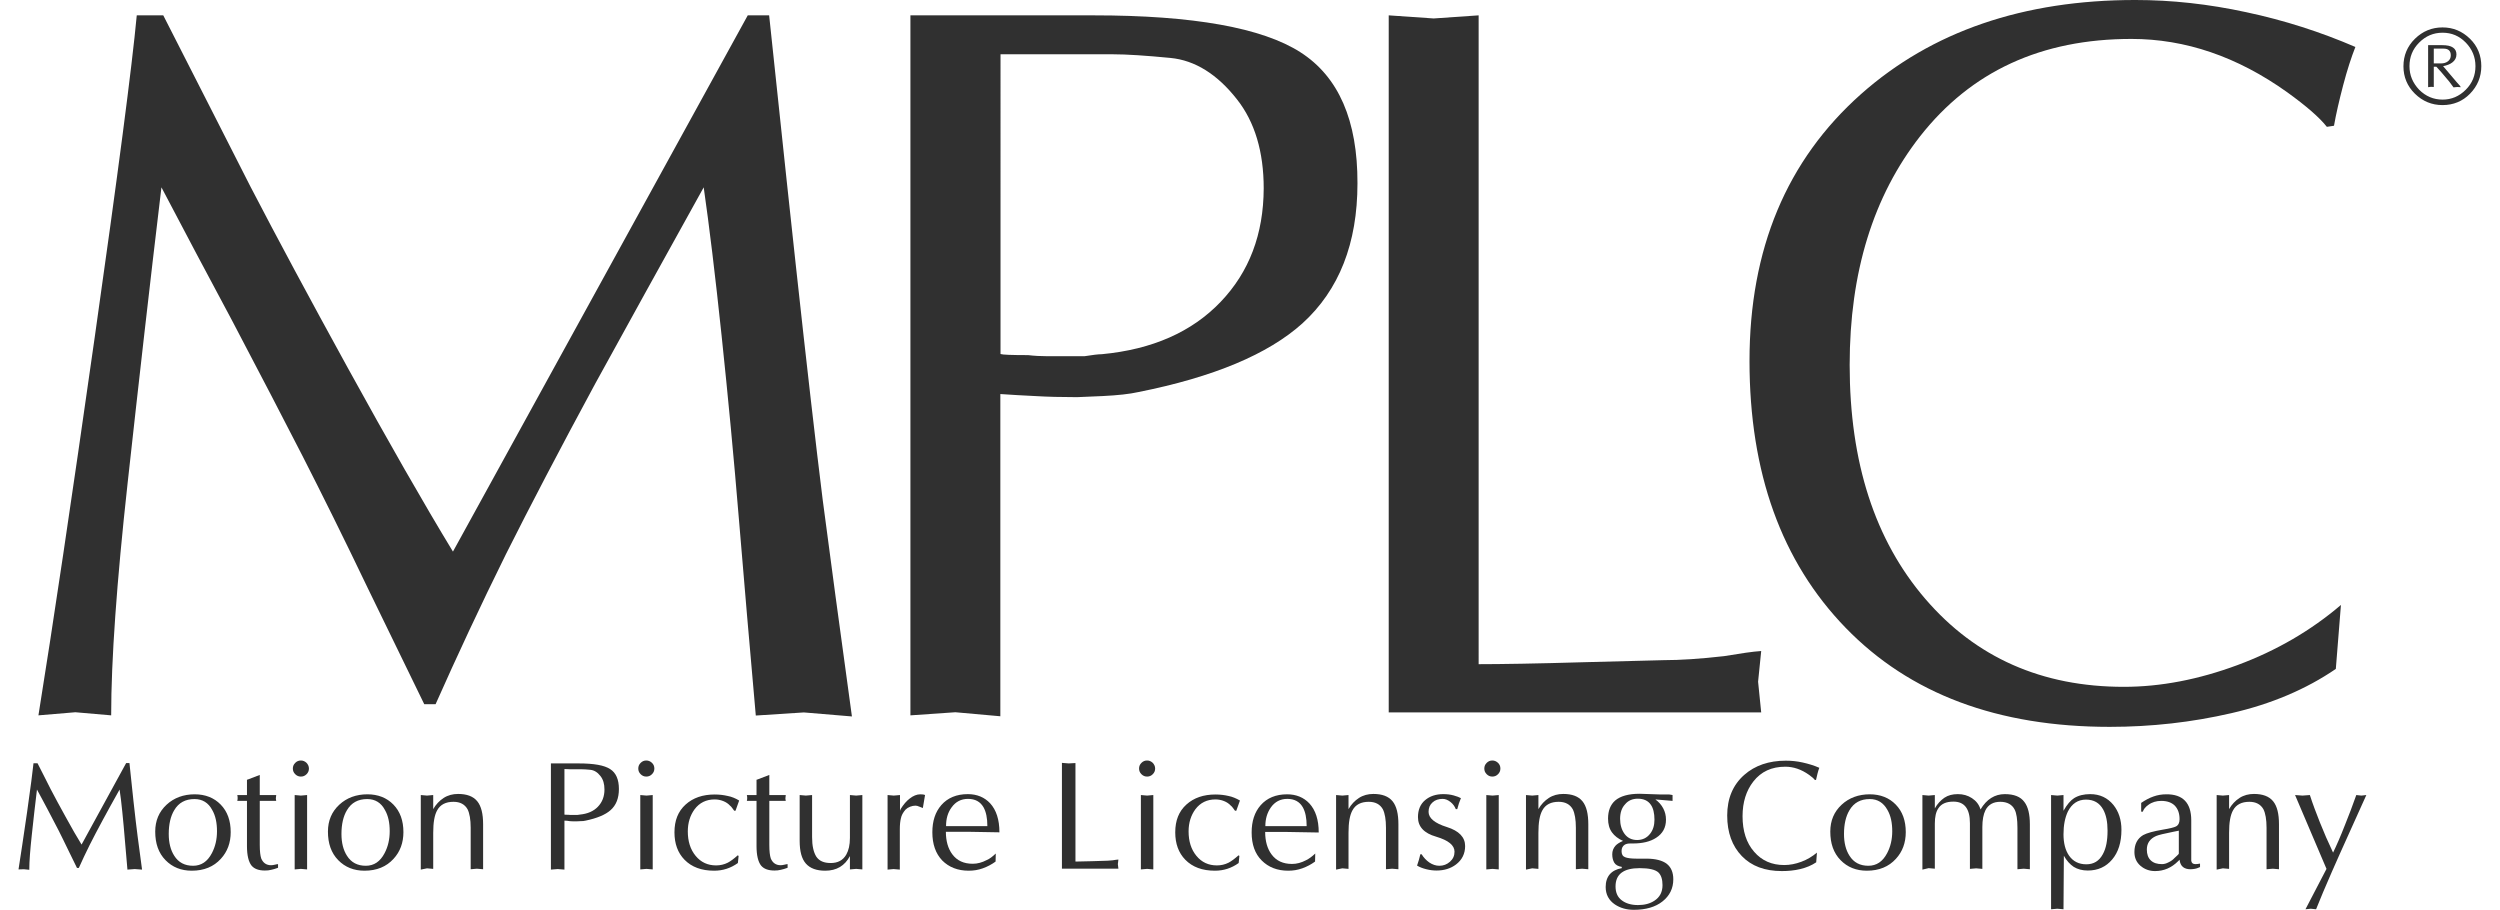 <?xml version="1.0" encoding="utf-8"?>
<!-- Generator: Adobe Illustrator 22.1.0, SVG Export Plug-In . SVG Version: 6.00 Build 0)  -->
<svg xmlns="http://www.w3.org/2000/svg" version="1.1" width="250" height="91"><svg xmlns:xlink="http://www.w3.org/1999/xlink" version="1.1" x="0" y="0" viewBox="0 0 134.76 49.79" style="enable-background:new 0 0 134.76 49.79;" xml:space="preserve" width="250" height="91">
<style type="text/css">
	.st0{fill:#303030;}
</style>
<g id="Ebene_1">
</g>
<g id="Ebene_2">
	<g>
		<g>
			<path class="st0" d="M132.63,5.75c-0.59,0-1.09-0.21-1.51-0.62c-0.42-0.41-0.63-0.92-0.63-1.5c0-0.59,0.21-1.1,0.63-1.51     c0.42-0.41,0.92-0.62,1.51-0.62c0.58,0,1.08,0.21,1.5,0.62s0.62,0.92,0.62,1.5c0,0.59-0.21,1.09-0.62,1.51     C133.73,5.54,133.22,5.75,132.63,5.75z M132.63,5.45c0.49,0,0.91-0.18,1.27-0.54s0.53-0.79,0.53-1.29c0-0.5-0.18-0.93-0.53-1.29     s-0.77-0.54-1.27-0.54c-0.5,0-0.92,0.18-1.28,0.54s-0.53,0.79-0.53,1.29c0,0.5,0.18,0.92,0.53,1.29     C131.71,5.27,132.14,5.45,132.63,5.45z M132.15,3.66v1.1L132,4.75l-0.16,0.02v-2.3h0.76c0.27,0,0.47,0.04,0.6,0.13     s0.19,0.21,0.19,0.38c0,0.18-0.08,0.33-0.23,0.44c-0.13,0.1-0.3,0.16-0.5,0.2l0.74,0.87l0.17,0.19l0.06,0.09l-0.2-0.01l-0.2,0.02     L133,4.47l-0.43-0.51l-0.28-0.31H132.15z M132.15,2.66v0.81h0.39c0.16,0,0.29-0.04,0.39-0.12c0.1-0.08,0.15-0.19,0.15-0.32     c0-0.25-0.13-0.37-0.4-0.37H132.15z"/>
		</g>
		<g>
			<path class="st0" d="M5.89,41.75h0.18c0.12,1.13,0.19,1.82,0.22,2.08c0.09,0.83,0.17,1.48,0.23,1.95s0.14,1.06,0.24,1.8     l-0.4-0.03l-0.4,0.03c-0.05-0.57-0.1-1.11-0.14-1.62s-0.09-1.03-0.14-1.53c-0.05-0.5-0.1-0.92-0.15-1.23     c-0.35,0.62-0.65,1.17-0.9,1.63c-0.29,0.54-0.54,1.01-0.74,1.41c-0.22,0.44-0.41,0.85-0.59,1.25H3.2l-0.47-0.96     c-0.2-0.43-0.39-0.79-0.54-1.1c-0.16-0.31-0.35-0.68-0.59-1.13c-0.2-0.37-0.39-0.74-0.59-1.1c-0.1,0.81-0.19,1.63-0.28,2.46     c-0.09,0.83-0.14,1.47-0.14,1.93l-0.3-0.03L0,47.57c0.12-0.74,0.27-1.78,0.47-3.14c0.19-1.36,0.31-2.25,0.35-2.67h0.22     c0.29,0.58,0.54,1.05,0.72,1.42c0.23,0.44,0.5,0.94,0.81,1.5c0.34,0.62,0.63,1.13,0.88,1.53C4.26,44.72,5.07,43.24,5.89,41.75z"/>
			<path class="st0" d="M7.48,45.5c0-0.6,0.21-1.09,0.62-1.47c0.41-0.38,0.93-0.57,1.54-0.57c0.58,0,1.06,0.19,1.42,0.56     c0.37,0.38,0.55,0.88,0.55,1.51c0,0.58-0.18,1.07-0.54,1.46c-0.39,0.43-0.92,0.65-1.59,0.65c-0.58,0-1.06-0.19-1.44-0.58     S7.48,46.15,7.48,45.5z M9.63,43.72c-0.5,0-0.87,0.2-1.11,0.61c-0.2,0.33-0.3,0.77-0.3,1.3c0,0.48,0.1,0.88,0.3,1.19     c0.23,0.37,0.58,0.55,1.03,0.55c0.45,0,0.79-0.23,1.03-0.69c0.19-0.36,0.28-0.76,0.28-1.2c0-0.46-0.08-0.85-0.26-1.16     C10.39,43.92,10.06,43.72,9.63,43.72z"/>
			<path class="st0" d="M12.52,42.66l0.68-0.26v1.1h0.9c-0.01,0.08-0.02,0.14-0.02,0.18c0,0.04,0.01,0.09,0.02,0.14h-0.9v2.14v0.27     c0,0.35,0.03,0.59,0.08,0.74c0.1,0.24,0.28,0.37,0.54,0.37c0.06,0,0.13-0.01,0.21-0.03c0.08-0.02,0.13-0.03,0.17-0.03v0.2     c-0.14,0.05-0.26,0.09-0.37,0.11c-0.11,0.03-0.22,0.04-0.35,0.04c-0.34,0-0.58-0.09-0.73-0.27c-0.16-0.2-0.25-0.56-0.25-1.06     v-2.48h-0.53c0.01-0.03,0.02-0.09,0.02-0.16c0-0.07-0.01-0.12-0.02-0.16h0.53V42.66z"/>
			<path class="st0" d="M15.89,42.05c0,0.12-0.04,0.22-0.13,0.31s-0.19,0.13-0.31,0.13c-0.12,0-0.22-0.04-0.31-0.13     s-0.13-0.19-0.13-0.31c0-0.12,0.04-0.22,0.13-0.31s0.19-0.13,0.31-0.13c0.11,0,0.21,0.04,0.3,0.12     C15.84,41.82,15.89,41.93,15.89,42.05z M15.79,43.5v4.07l-0.34-0.03l-0.34,0.03V43.5l0.34,0.03L15.79,43.5z"/>
			<path class="st0" d="M16.93,45.5c0-0.6,0.21-1.09,0.62-1.47c0.41-0.38,0.93-0.57,1.54-0.57c0.58,0,1.06,0.19,1.42,0.56     c0.37,0.38,0.55,0.88,0.55,1.51c0,0.58-0.18,1.07-0.54,1.46c-0.39,0.43-0.92,0.65-1.59,0.65c-0.58,0-1.06-0.19-1.44-0.58     S16.93,46.15,16.93,45.5z M19.08,43.72c-0.5,0-0.87,0.2-1.11,0.61c-0.2,0.33-0.3,0.77-0.3,1.3c0,0.48,0.1,0.88,0.3,1.19     c0.23,0.37,0.58,0.55,1.03,0.55c0.45,0,0.79-0.23,1.03-0.69c0.19-0.36,0.28-0.76,0.28-1.2c0-0.46-0.08-0.85-0.26-1.16     C19.84,43.92,19.51,43.72,19.08,43.72z"/>
			<path class="st0" d="M22.01,47.58V43.5l0.34,0.03l0.34-0.03v0.77c0.15-0.26,0.34-0.46,0.57-0.61s0.5-0.22,0.79-0.22     c0.48,0,0.83,0.13,1.05,0.4c0.22,0.27,0.32,0.69,0.32,1.26v2.46l-0.34-0.03l-0.34,0.03v-2.27c0-0.45-0.06-0.79-0.17-1.01     c-0.15-0.27-0.41-0.41-0.77-0.41c-0.42,0-0.72,0.15-0.89,0.46c-0.15,0.26-0.22,0.67-0.22,1.24v1.97l-0.34-0.03L22.01,47.58z"/>
			<path class="st0" d="M29.87,44.9v2.68l-0.37-0.03l-0.37,0.03v-5.81h1.52c0.83,0,1.4,0.1,1.72,0.31c0.32,0.2,0.48,0.57,0.48,1.09     c0,0.5-0.15,0.89-0.46,1.16c-0.28,0.25-0.74,0.44-1.36,0.57c-0.07,0.02-0.17,0.03-0.3,0.03c-0.12,0.01-0.2,0.01-0.21,0.01     c-0.13,0-0.25,0-0.35-0.01C30.06,44.91,29.96,44.9,29.87,44.9z M29.87,42.08v2.49c0.02,0.01,0.09,0.01,0.23,0.01     c0.05,0.01,0.1,0.01,0.16,0.01h0.17c0.05,0,0.09,0,0.14,0c0.07-0.01,0.12-0.02,0.14-0.02c0.42-0.04,0.75-0.18,0.99-0.43     c0.24-0.25,0.36-0.56,0.36-0.94c0-0.31-0.07-0.55-0.22-0.74c-0.16-0.21-0.35-0.32-0.55-0.34c-0.2-0.02-0.36-0.03-0.48-0.03     s-0.21,0-0.28,0c-0.13,0-0.24,0-0.35,0C30.07,42.08,29.96,42.08,29.87,42.08z"/>
			<path class="st0" d="M34.79,42.05c0,0.12-0.04,0.22-0.13,0.31s-0.19,0.13-0.31,0.13c-0.12,0-0.22-0.04-0.31-0.13     s-0.13-0.19-0.13-0.31c0-0.12,0.04-0.22,0.13-0.31s0.19-0.13,0.31-0.13c0.11,0,0.21,0.04,0.3,0.12     C34.75,41.82,34.79,41.93,34.79,42.05z M34.7,43.5v4.07l-0.34-0.03l-0.34,0.03V43.5l0.34,0.03L34.7,43.5z"/>
			<path class="st0" d="M39.43,43.8l-0.2,0.56h-0.07c-0.03-0.04-0.07-0.09-0.11-0.15s-0.08-0.1-0.12-0.13     c-0.1-0.11-0.22-0.19-0.37-0.25c-0.15-0.06-0.31-0.09-0.47-0.09c-0.46,0-0.83,0.18-1.1,0.54c-0.24,0.33-0.37,0.73-0.37,1.21     c0,0.54,0.14,0.99,0.43,1.34s0.66,0.52,1.12,0.52c0.23,0,0.44-0.05,0.64-0.15c0.15-0.08,0.33-0.21,0.54-0.4l0.05,0.03l-0.04,0.39     c-0.39,0.28-0.82,0.42-1.3,0.42c-0.69,0-1.23-0.2-1.62-0.6c-0.37-0.38-0.55-0.88-0.55-1.5c0-0.65,0.2-1.15,0.61-1.52     c0.41-0.37,0.94-0.55,1.59-0.55c0.26,0,0.5,0.03,0.71,0.08C39.02,43.59,39.23,43.68,39.43,43.8z"/>
			<path class="st0" d="M40.4,42.66l0.68-0.26v1.1h0.9c-0.01,0.08-0.02,0.14-0.02,0.18c0,0.04,0.01,0.09,0.02,0.14h-0.9v2.14v0.27     c0,0.35,0.03,0.59,0.08,0.74c0.1,0.24,0.28,0.37,0.54,0.37c0.06,0,0.13-0.01,0.21-0.03c0.08-0.02,0.13-0.03,0.17-0.03v0.2     c-0.14,0.05-0.26,0.09-0.37,0.11c-0.11,0.03-0.22,0.04-0.35,0.04c-0.34,0-0.58-0.09-0.73-0.27c-0.16-0.2-0.25-0.56-0.25-1.06     v-2.48h-0.53c0.01-0.03,0.02-0.09,0.02-0.16c0-0.07-0.01-0.12-0.02-0.16h0.53V42.66z"/>
			<path class="st0" d="M46.17,43.5v4.07l-0.34-0.03l-0.34,0.03v-0.73c-0.28,0.53-0.73,0.8-1.35,0.8c-0.48,0-0.83-0.13-1.06-0.39     c-0.23-0.26-0.34-0.67-0.34-1.25v-2.5l0.34,0.03l0.34-0.03v2.3c0,0.48,0.08,0.83,0.23,1.07c0.16,0.24,0.42,0.35,0.79,0.35     c0.39,0,0.67-0.15,0.85-0.46c0.13-0.23,0.2-0.53,0.2-0.91V43.5l0.34,0.03L46.17,43.5z"/>
			<path class="st0" d="M47.55,47.58V43.5l0.34,0.03l0.34-0.03v0.86l0.04-0.1c0.15-0.24,0.31-0.43,0.48-0.56     c0.2-0.16,0.4-0.24,0.59-0.24c0.11,0,0.2,0.01,0.26,0.04l-0.12,0.71c-0.03-0.01-0.09-0.03-0.18-0.07     c-0.09-0.04-0.16-0.06-0.22-0.06c-0.1,0-0.2,0.02-0.3,0.06c-0.1,0.04-0.18,0.09-0.25,0.16c-0.13,0.15-0.22,0.31-0.25,0.47     c-0.04,0.16-0.06,0.36-0.06,0.61v2.2l-0.34-0.03L47.55,47.58z"/>
			<path class="st0" d="M53.47,46.7l-0.01,0.44c-0.22,0.16-0.45,0.28-0.7,0.37s-0.5,0.13-0.77,0.13c-0.6,0-1.08-0.19-1.45-0.56     C50.18,46.7,50,46.19,50,45.54c0-0.62,0.16-1.11,0.49-1.49c0.35-0.4,0.84-0.6,1.45-0.6c0.5,0,0.91,0.17,1.22,0.5     c0.34,0.37,0.51,0.9,0.51,1.59l-1.73-0.03h-1.2c0,0.51,0.12,0.92,0.35,1.23c0.26,0.35,0.63,0.52,1.12,0.52     c0.26,0,0.51-0.07,0.76-0.2C53.14,46.99,53.3,46.86,53.47,46.7z M50.75,45.2h2.26c0-0.44-0.07-0.78-0.21-1.03     c-0.18-0.31-0.46-0.46-0.85-0.46c-0.38,0-0.68,0.16-0.9,0.47C50.84,44.47,50.75,44.8,50.75,45.2z"/>
			<path class="st0" d="M57.83,41.75v5.39c0.18,0,0.48-0.01,0.89-0.02c0.41-0.01,0.63-0.02,0.65-0.02c0.14,0,0.3-0.01,0.5-0.03     c0.14-0.02,0.24-0.04,0.31-0.04l-0.03,0.25l0.03,0.25h-3.09v-5.79l0.37,0.03L57.83,41.75z"/>
			<path class="st0" d="M62.19,42.05c0,0.12-0.04,0.22-0.13,0.31s-0.19,0.13-0.31,0.13c-0.12,0-0.22-0.04-0.31-0.13     s-0.13-0.19-0.13-0.31c0-0.12,0.04-0.22,0.13-0.31s0.19-0.13,0.31-0.13c0.11,0,0.21,0.04,0.3,0.12     C62.14,41.82,62.19,41.93,62.19,42.05z M62.09,43.5v4.07l-0.34-0.03l-0.34,0.03V43.5l0.34,0.03L62.09,43.5z"/>
			<path class="st0" d="M66.83,43.8l-0.2,0.56h-0.07c-0.03-0.04-0.07-0.09-0.11-0.15s-0.08-0.1-0.12-0.13     c-0.1-0.11-0.22-0.19-0.37-0.25c-0.15-0.06-0.31-0.09-0.47-0.09c-0.46,0-0.83,0.18-1.1,0.54c-0.24,0.33-0.37,0.73-0.37,1.21     c0,0.54,0.14,0.99,0.43,1.34s0.66,0.52,1.12,0.52c0.23,0,0.44-0.05,0.64-0.15c0.15-0.08,0.33-0.21,0.54-0.4l0.05,0.03l-0.04,0.39     c-0.39,0.28-0.82,0.42-1.3,0.42c-0.69,0-1.23-0.2-1.62-0.6c-0.37-0.38-0.55-0.88-0.55-1.5c0-0.65,0.2-1.15,0.61-1.52     c0.41-0.37,0.94-0.55,1.59-0.55c0.26,0,0.5,0.03,0.71,0.08C66.41,43.59,66.62,43.68,66.83,43.8z"/>
			<path class="st0" d="M70.95,46.7l-0.01,0.44c-0.22,0.16-0.45,0.28-0.7,0.37s-0.5,0.13-0.77,0.13c-0.6,0-1.08-0.19-1.45-0.56     c-0.37-0.37-0.55-0.88-0.55-1.53c0-0.62,0.16-1.11,0.49-1.49c0.35-0.4,0.84-0.6,1.45-0.6c0.5,0,0.91,0.17,1.22,0.5     c0.34,0.37,0.51,0.9,0.51,1.59l-1.73-0.03h-1.2c0,0.51,0.12,0.92,0.35,1.23c0.26,0.35,0.63,0.52,1.12,0.52     c0.26,0,0.51-0.07,0.76-0.2C70.61,46.99,70.78,46.86,70.95,46.7z M68.22,45.2h2.26c0-0.44-0.07-0.78-0.21-1.03     c-0.18-0.31-0.46-0.46-0.85-0.46c-0.38,0-0.68,0.16-0.9,0.47C68.32,44.47,68.22,44.8,68.22,45.2z"/>
			<path class="st0" d="M72.09,47.58V43.5l0.34,0.03l0.34-0.03v0.77c0.15-0.26,0.34-0.46,0.57-0.61s0.5-0.22,0.79-0.22     c0.48,0,0.83,0.13,1.05,0.4c0.22,0.27,0.32,0.69,0.32,1.26v2.46l-0.34-0.03l-0.34,0.03v-2.27c0-0.45-0.06-0.79-0.17-1.01     c-0.15-0.27-0.41-0.41-0.77-0.41c-0.42,0-0.72,0.15-0.89,0.46c-0.15,0.26-0.22,0.67-0.22,1.24v1.97l-0.34-0.03L72.09,47.58z"/>
			<path class="st0" d="M76.7,46.74h0.07c0.11,0.18,0.25,0.33,0.42,0.45c0.18,0.12,0.36,0.18,0.55,0.18c0.22,0,0.41-0.07,0.58-0.22     c0.17-0.15,0.25-0.33,0.25-0.55c0-0.35-0.33-0.62-1-0.82c-0.67-0.19-1-0.55-1-1.07c0-0.4,0.13-0.71,0.39-0.93     c0.26-0.22,0.59-0.33,0.99-0.33c0.2,0,0.39,0.02,0.57,0.07c0.18,0.05,0.31,0.1,0.4,0.15c-0.08,0.19-0.15,0.39-0.2,0.6h-0.08     c-0.06-0.15-0.15-0.28-0.29-0.39c-0.14-0.11-0.28-0.17-0.43-0.17c-0.22,0-0.41,0.06-0.55,0.19c-0.15,0.13-0.22,0.3-0.22,0.52     c0,0.34,0.33,0.62,1,0.83s1,0.56,1,1.04c0,0.42-0.17,0.76-0.5,1.01c-0.29,0.22-0.65,0.33-1.06,0.33c-0.18,0-0.36-0.02-0.56-0.07     c-0.2-0.05-0.36-0.11-0.51-0.2c0.03-0.1,0.07-0.21,0.1-0.31S76.68,46.84,76.7,46.74z"/>
			<path class="st0" d="M81.08,42.05c0,0.12-0.04,0.22-0.13,0.31s-0.19,0.13-0.31,0.13c-0.12,0-0.22-0.04-0.31-0.13     s-0.13-0.19-0.13-0.31c0-0.12,0.04-0.22,0.13-0.31s0.19-0.13,0.31-0.13c0.11,0,0.21,0.04,0.3,0.12     C81.04,41.82,81.08,41.93,81.08,42.05z M80.99,43.5v4.07l-0.34-0.03l-0.34,0.03V43.5l0.34,0.03L80.99,43.5z"/>
			<path class="st0" d="M82.48,47.58V43.5l0.34,0.03l0.34-0.03v0.77c0.15-0.26,0.34-0.46,0.57-0.61s0.5-0.22,0.79-0.22     c0.48,0,0.83,0.13,1.05,0.4c0.22,0.27,0.32,0.69,0.32,1.26v2.46l-0.34-0.03l-0.34,0.03v-2.27c0-0.45-0.06-0.79-0.17-1.01     c-0.15-0.27-0.41-0.41-0.77-0.41c-0.42,0-0.72,0.15-0.89,0.46c-0.15,0.26-0.22,0.67-0.22,1.24v1.97l-0.34-0.03L82.48,47.58z"/>
			<path class="st0" d="M90.5,43.5v0.32l-0.94-0.08c0.19,0.14,0.33,0.3,0.43,0.49s0.15,0.39,0.15,0.62c0,0.43-0.18,0.76-0.54,0.99     c-0.32,0.21-0.75,0.31-1.27,0.31c-0.05,0-0.1,0-0.14,0c-0.13,0-0.23,0.02-0.31,0.07c-0.11,0.07-0.17,0.18-0.17,0.35     c0,0.17,0.06,0.28,0.19,0.33c0.12,0.05,0.33,0.08,0.63,0.08h0.54c0.5,0,0.87,0.1,1.11,0.28c0.24,0.19,0.36,0.47,0.36,0.85     c0,0.5-0.2,0.9-0.59,1.21c-0.39,0.31-0.92,0.46-1.57,0.46c-0.4,0-0.74-0.1-1.03-0.29c-0.34-0.23-0.51-0.55-0.51-0.96     c0-0.29,0.08-0.53,0.23-0.7s0.37-0.28,0.65-0.33v-0.07c-0.2-0.03-0.34-0.11-0.41-0.23s-0.11-0.27-0.11-0.46     c0-0.18,0.06-0.33,0.17-0.46c0.09-0.1,0.23-0.19,0.42-0.27c-0.27-0.12-0.47-0.28-0.6-0.46c-0.15-0.2-0.22-0.46-0.22-0.76     c0-0.43,0.13-0.76,0.39-0.99c0.28-0.24,0.73-0.37,1.33-0.37l1.18,0.04c0.06,0,0.11,0,0.15,0s0.08,0,0.11,0c0.06,0,0.12,0,0.19,0     S90.46,43.5,90.5,43.5z M88.7,47.5c-0.88,0-1.32,0.33-1.32,1c0,0.33,0.11,0.59,0.34,0.76c0.22,0.17,0.52,0.26,0.89,0.26     c0.36,0,0.66-0.08,0.9-0.24c0.29-0.19,0.44-0.47,0.44-0.85c0-0.31-0.07-0.54-0.22-0.69C89.56,47.58,89.21,47.5,88.7,47.5z      M87.63,44.8c0,0.32,0.08,0.6,0.24,0.82c0.16,0.22,0.39,0.34,0.69,0.34c0.29,0,0.53-0.11,0.71-0.34c0.16-0.2,0.24-0.46,0.24-0.77     c0-0.36-0.07-0.64-0.2-0.82c-0.15-0.22-0.39-0.33-0.71-0.33c-0.29,0-0.53,0.1-0.7,0.31C87.72,44.2,87.63,44.47,87.63,44.8z"/>
			<path class="st0" d="M98.4,46.65l-0.04,0.53c-0.25,0.17-0.54,0.29-0.87,0.37c-0.33,0.08-0.67,0.11-1.01,0.11     c-0.93,0-1.66-0.27-2.19-0.82c-0.53-0.55-0.8-1.29-0.8-2.22c0-0.93,0.31-1.67,0.93-2.22c0.59-0.52,1.35-0.78,2.28-0.78     c0.3,0,0.61,0.03,0.92,0.1s0.62,0.16,0.91,0.29c-0.03,0.08-0.07,0.19-0.1,0.32c-0.03,0.13-0.06,0.24-0.08,0.34l-0.06,0.01     c-0.06-0.08-0.17-0.18-0.33-0.29c-0.41-0.29-0.84-0.44-1.29-0.44c-0.75,0-1.33,0.27-1.75,0.81c-0.39,0.5-0.59,1.13-0.59,1.9     c0,0.81,0.21,1.46,0.63,1.94c0.42,0.49,0.97,0.73,1.65,0.73c0.31,0,0.62-0.06,0.94-0.18C97.87,47.03,98.15,46.86,98.4,46.65z"/>
			<path class="st0" d="M99.13,45.5c0-0.6,0.21-1.09,0.62-1.47c0.41-0.38,0.93-0.57,1.54-0.57c0.58,0,1.06,0.19,1.42,0.56     c0.37,0.38,0.55,0.88,0.55,1.51c0,0.58-0.18,1.07-0.54,1.46c-0.39,0.43-0.92,0.65-1.59,0.65c-0.58,0-1.06-0.19-1.44-0.58     S99.13,46.15,99.13,45.5z M101.29,43.72c-0.5,0-0.87,0.2-1.11,0.61c-0.2,0.33-0.3,0.77-0.3,1.3c0,0.48,0.1,0.88,0.3,1.19     c0.23,0.37,0.58,0.55,1.03,0.55c0.45,0,0.79-0.23,1.03-0.69c0.19-0.36,0.28-0.76,0.28-1.2c0-0.46-0.08-0.85-0.26-1.16     C102.04,43.92,101.72,43.72,101.29,43.72z"/>
			<path class="st0" d="M104.17,47.58V43.5l0.34,0.03l0.34-0.03v0.73c0.14-0.25,0.32-0.44,0.52-0.58c0.21-0.14,0.45-0.2,0.74-0.2     s0.54,0.07,0.77,0.22c0.23,0.15,0.39,0.35,0.47,0.62c0.33-0.56,0.78-0.84,1.33-0.84c0.5,0,0.86,0.14,1.07,0.43     c0.2,0.26,0.3,0.67,0.3,1.22v2.46l-0.34-0.03l-0.34,0.03v-2.27c0-0.46-0.05-0.79-0.15-0.99c-0.14-0.28-0.41-0.43-0.79-0.43     c-0.38,0-0.65,0.15-0.81,0.46c-0.11,0.22-0.17,0.53-0.17,0.92v2.29l-0.34-0.03l-0.34,0.03v-2.5c0-0.79-0.3-1.18-0.9-1.18     c-0.4,0-0.67,0.12-0.83,0.37c-0.13,0.19-0.19,0.47-0.19,0.83v2.47l-0.34-0.03L104.17,47.58z"/>
			<path class="st0" d="M111.89,49.75l-0.34-0.03l-0.34,0.03V43.5l0.34,0.03l0.34-0.03v0.86c0.19-0.34,0.39-0.57,0.58-0.69     c0.24-0.15,0.54-0.22,0.88-0.22c0.53,0,0.95,0.2,1.27,0.59c0.29,0.36,0.44,0.82,0.44,1.36c0,0.69-0.17,1.23-0.51,1.63     c-0.34,0.4-0.78,0.6-1.33,0.6c-0.3,0-0.56-0.07-0.77-0.2c-0.21-0.14-0.39-0.34-0.54-0.61L111.89,49.75z M111.89,45.65     c0,0.48,0.1,0.87,0.3,1.16c0.22,0.32,0.54,0.48,0.95,0.48c0.4,0,0.7-0.18,0.9-0.55c0.18-0.32,0.26-0.75,0.26-1.29     c0-0.49-0.08-0.87-0.24-1.16c-0.2-0.36-0.51-0.54-0.94-0.54c-0.44,0-0.77,0.22-0.99,0.65C111.97,44.74,111.89,45.15,111.89,45.65     z"/>
			<path class="st0" d="M118.88,44.88v1.97c0,0.08,0,0.17,0,0.25c0.02,0.12,0.09,0.18,0.23,0.18c0.07,0,0.16-0.01,0.25-0.03v0.19     c-0.03,0.01-0.07,0.03-0.12,0.05c-0.05,0.02-0.11,0.04-0.18,0.05c-0.06,0.01-0.14,0.02-0.23,0.02c-0.16,0-0.3-0.04-0.4-0.12     c-0.1-0.08-0.17-0.21-0.19-0.4l-0.08,0.08c-0.36,0.36-0.78,0.54-1.26,0.54c-0.31,0-0.58-0.1-0.8-0.29     c-0.22-0.19-0.33-0.44-0.33-0.75c0-0.43,0.16-0.74,0.48-0.93c0.2-0.11,0.56-0.21,1.09-0.3c0.37-0.06,0.6-0.12,0.7-0.17     c0.14-0.07,0.2-0.21,0.2-0.4c0-0.32-0.09-0.56-0.26-0.74c-0.17-0.17-0.42-0.26-0.74-0.26c-0.27,0-0.51,0.07-0.71,0.22     c-0.16,0.11-0.26,0.24-0.3,0.37h-0.09v-0.48c0.22-0.15,0.44-0.27,0.67-0.35c0.22-0.08,0.46-0.12,0.7-0.12     C118.42,43.45,118.88,43.93,118.88,44.88z M118.2,46.69v-1.24l-0.3,0.06c-0.49,0.1-0.8,0.17-0.94,0.23     c-0.34,0.15-0.51,0.4-0.51,0.74c0,0.26,0.07,0.46,0.22,0.6c0.15,0.14,0.35,0.2,0.61,0.2c0.11,0,0.23-0.03,0.36-0.1     c0.13-0.06,0.24-0.14,0.32-0.23c0.05-0.04,0.09-0.09,0.15-0.14C118.17,46.76,118.2,46.72,118.2,46.69z"/>
			<path class="st0" d="M120.27,47.58V43.5l0.34,0.03l0.34-0.03v0.77c0.15-0.26,0.34-0.46,0.57-0.61s0.5-0.22,0.79-0.22     c0.48,0,0.83,0.13,1.05,0.4c0.22,0.27,0.32,0.69,0.32,1.26v2.46l-0.34-0.03l-0.34,0.03v-2.27c0-0.45-0.06-0.79-0.17-1.01     c-0.15-0.27-0.41-0.41-0.77-0.41c-0.42,0-0.72,0.15-0.89,0.46c-0.15,0.26-0.22,0.67-0.22,1.24v1.97l-0.34-0.03L120.27,47.58z"/>
			<path class="st0" d="M126.28,47.54l-1.72-4.04l0.41,0.03l0.4-0.03c0.15,0.47,0.34,0.97,0.55,1.5s0.45,1.08,0.72,1.65     c0.18-0.37,0.4-0.87,0.65-1.51c0.21-0.52,0.42-1.07,0.62-1.64l0.28,0.03l0.27-0.03c-0.27,0.6-0.59,1.31-0.97,2.15     c-0.35,0.78-0.66,1.46-0.92,2.06c-0.35,0.79-0.63,1.47-0.86,2.04l-0.29-0.03l-0.29,0.03L126.28,47.54z"/>
		</g>
		<g>
			<g>
				<path class="st0" d="M42.53,14.52c-0.19-1.68-0.67-6.24-1.46-13.68H39.9c-5.38,9.78-10.75,19.56-16.13,29.34      c-1.61-2.65-3.53-6.01-5.77-10.08c-2.05-3.73-3.83-7.04-5.32-9.91c-1.23-2.43-2.82-5.54-4.76-9.35H6.47      c-0.26,2.8-1.03,8.67-2.3,17.61c-1.27,8.94-2.3,15.84-3.08,20.69l2.02-0.17l1.96,0.17c0-3.02,0.3-7.26,0.9-12.71      c0.6-5.45,1.21-10.84,1.85-16.18c1.27,2.43,2.56,4.85,3.86,7.28c1.53,2.91,2.82,5.39,3.86,7.42c1.04,2.04,2.24,4.45,3.58,7.25      l3.08,6.33h0.62c1.16-2.61,2.44-5.36,3.86-8.23c1.31-2.61,2.93-5.71,4.87-9.3c1.68-3.06,3.66-6.64,5.94-10.75      c0.3,2.09,0.63,4.8,0.98,8.12c0.35,3.32,0.67,6.68,0.95,10.08c0.28,3.4,0.59,6.96,0.92,10.7l2.63-0.17l2.63,0.22      c-0.67-4.86-1.2-8.81-1.6-11.86C43.62,24.29,43.13,20.02,42.53,14.52z"/>
				<path class="st0" d="M70.14,2.86c-2.09-1.34-5.86-2.02-11.31-2.02H48.8v38.3l2.46-0.17l2.46,0.22V21.56      c0.6,0.04,1.23,0.08,1.9,0.11c0.67,0.04,1.44,0.06,2.3,0.06c0.11,0,0.58-0.02,1.4-0.06c0.82-0.04,1.47-0.11,1.96-0.22      c4.11-0.82,7.09-2.07,8.96-3.75c2.02-1.83,3.02-4.39,3.02-7.67C73.27,6.59,72.23,4.2,70.14,2.86z M65.77,16.52      c-1.57,1.64-3.73,2.6-6.5,2.86c-0.19,0-0.5,0.04-0.95,0.11c-0.3,0-0.6,0-0.9,0h-1.12c-0.37,0-0.73-0.02-1.06-0.06      c-0.9,0-1.4-0.02-1.51-0.06V2.97c0.63,0,1.31,0,2.02,0c0.71,0,1.47,0,2.3,0c0.45,0,1.05,0,1.82,0c0.76,0,1.82,0.07,3.16,0.2      c1.34,0.13,2.56,0.89,3.64,2.27c0.97,1.23,1.46,2.86,1.46,4.87C68.12,12.81,67.34,14.88,65.77,16.52z"/>
				<path class="st0" d="M93.32,35.9c-1.31,0.15-2.41,0.22-3.3,0.22c-0.15,0-1.58,0.04-4.28,0.11c-2.71,0.08-4.66,0.11-5.85,0.11      V0.84l-2.46,0.17l-2.46-0.17v38.14h20.38l-0.17-1.68l0.17-1.68C94.89,35.65,94.22,35.75,93.32,35.9z"/>
				<path class="st0" d="M115.61,2.13c2.95,0,5.79,0.97,8.51,2.91c1.04,0.75,1.77,1.38,2.18,1.9l0.39-0.06      c0.11-0.63,0.28-1.37,0.5-2.21c0.22-0.84,0.45-1.54,0.67-2.1c-1.9-0.82-3.89-1.46-5.96-1.9c-2.07-0.45-4.1-0.67-6.08-0.67      c-6.12,0-11.13,1.71-15.01,5.15c-4.07,3.62-6.1,8.48-6.1,14.6c0,6.11,1.75,10.98,5.26,14.6c3.51,3.62,8.32,5.42,14.45,5.42      c2.28,0,4.5-0.25,6.66-0.75c2.17-0.5,4.07-1.3,5.71-2.42l0.28-3.5c-1.64,1.4-3.53,2.5-5.66,3.29c-2.13,0.79-4.2,1.19-6.22,1.19      c-4.48,0-8.1-1.6-10.86-4.81c-2.76-3.21-4.14-7.47-4.14-12.8c0-5.07,1.29-9.24,3.86-12.52C106.84,3.9,110.68,2.13,115.61,2.13z"/>
			</g>
		</g>
	</g>
</g>
</svg></svg>
